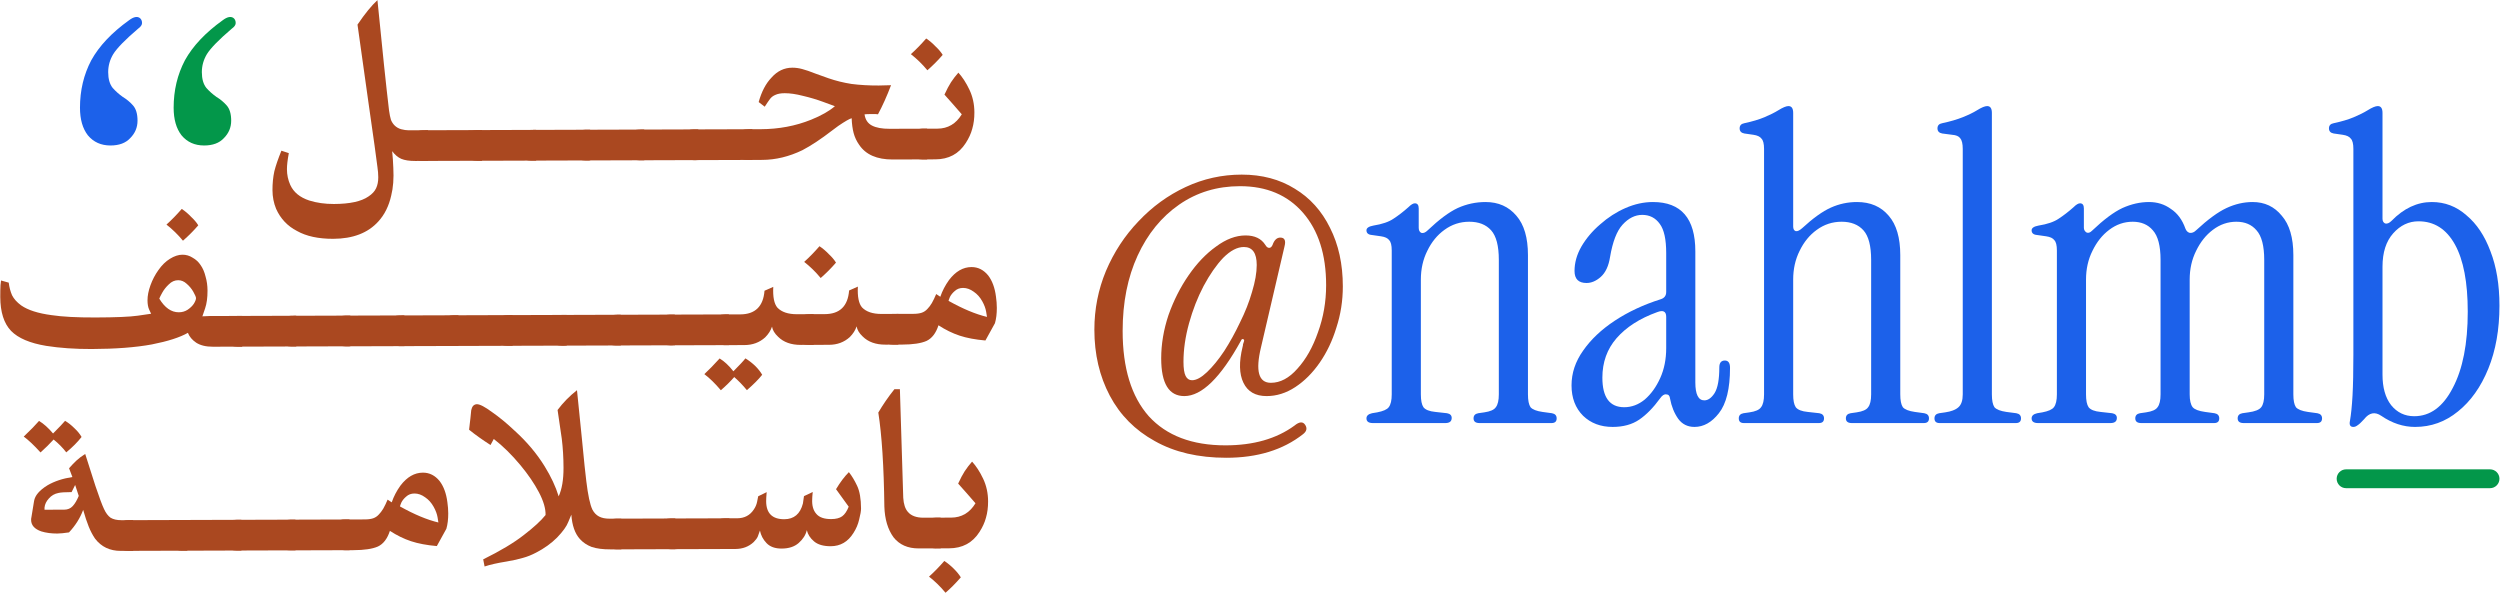 <svg width="1459" height="346" viewBox="0 0 1459 346" fill="none" xmlns="http://www.w3.org/2000/svg">
<path d="M1409.43 249.154C1402.59 249.154 1396.01 246.988 1389.68 242.654C1386.01 240.154 1382.68 240.821 1379.68 244.654C1378.01 246.488 1376.76 247.654 1375.93 248.154C1375.09 248.821 1374.26 249.154 1373.43 249.154C1371.59 249.154 1370.93 247.988 1371.43 245.654C1372.09 241.821 1372.59 236.904 1372.93 230.904C1373.26 224.904 1373.43 216.904 1373.43 206.904V86.904C1373.43 83.904 1372.93 81.904 1371.93 80.904C1371.09 79.738 1369.51 78.988 1367.18 78.654L1361.93 77.904C1360.09 77.571 1359.18 76.571 1359.18 74.904C1359.18 73.238 1360.09 72.238 1361.93 71.904C1366.59 70.904 1370.51 69.738 1373.68 68.404C1376.84 67.071 1379.51 65.738 1381.68 64.404C1384.34 62.738 1386.34 61.904 1387.68 61.904C1389.51 61.904 1390.43 63.238 1390.43 65.904V127.654C1390.43 128.988 1390.93 129.904 1391.93 130.404C1393.09 130.738 1394.34 130.238 1395.68 128.904C1402.84 121.571 1410.68 117.904 1419.18 117.904C1426.84 117.904 1433.59 120.488 1439.43 125.654C1445.43 130.654 1450.09 137.654 1453.43 146.654C1456.93 155.654 1458.68 166.238 1458.68 178.404C1458.68 192.238 1456.51 204.488 1452.18 215.154C1447.84 225.821 1441.93 234.154 1434.43 240.154C1427.09 246.154 1418.76 249.154 1409.43 249.154ZM1408.93 242.904C1418.26 242.904 1425.76 237.404 1431.43 226.404C1437.26 215.404 1440.18 200.571 1440.18 181.904C1440.18 164.738 1437.68 151.654 1432.68 142.654C1427.68 133.654 1420.59 129.154 1411.43 129.154C1405.76 129.154 1400.84 131.488 1396.68 136.154C1392.51 140.821 1390.43 147.321 1390.43 155.654V218.654C1390.43 226.154 1392.09 232.071 1395.43 236.404C1398.93 240.738 1403.43 242.904 1408.93 242.904Z" fill="#1C61EA"/>
<path d="M1189.4 246.904C1186.9 246.904 1185.65 245.988 1185.65 244.154C1185.65 242.654 1186.73 241.654 1188.9 241.154L1191.9 240.654C1195.4 239.988 1197.65 238.988 1198.65 237.654C1199.82 236.154 1200.4 233.654 1200.4 230.154V146.154C1200.4 143.154 1199.9 141.154 1198.9 140.154C1198.07 138.988 1196.48 138.238 1194.15 137.904L1188.9 137.154C1186.73 136.988 1185.65 136.071 1185.65 134.404C1185.65 133.071 1186.98 132.154 1189.65 131.654C1194.82 130.821 1198.73 129.488 1201.4 127.654C1204.23 125.821 1207.15 123.571 1210.15 120.904C1211.65 119.404 1212.9 118.654 1213.9 118.654C1215.4 118.654 1216.15 119.654 1216.15 121.654V132.904C1216.15 134.071 1216.65 134.988 1217.65 135.654C1218.65 136.154 1219.73 135.821 1220.9 134.654C1227.73 128.154 1233.65 123.738 1238.65 121.404C1243.82 119.071 1248.98 117.904 1254.15 117.904C1258.98 117.904 1263.23 119.238 1266.9 121.904C1270.73 124.404 1273.57 128.238 1275.4 133.404C1275.9 134.738 1276.73 135.571 1277.9 135.904C1279.23 136.071 1280.48 135.571 1281.65 134.404C1288.48 128.071 1294.4 123.738 1299.4 121.404C1304.4 119.071 1309.48 117.904 1314.65 117.904C1321.65 117.904 1327.32 120.571 1331.65 125.904C1336.15 131.071 1338.4 138.738 1338.4 148.904V230.154C1338.4 233.654 1338.9 236.154 1339.9 237.654C1341.07 238.988 1343.4 239.904 1346.9 240.404L1352.4 241.154C1354.23 241.488 1355.15 242.488 1355.15 244.154C1355.15 245.988 1354.15 246.904 1352.15 246.904H1309.4C1307.07 246.904 1305.9 245.988 1305.9 244.154C1305.9 242.488 1306.82 241.488 1308.65 241.154L1312.15 240.654C1315.98 240.154 1318.48 239.154 1319.65 237.654C1320.82 236.154 1321.4 233.654 1321.4 230.154V151.654C1321.4 143.488 1319.9 137.738 1316.9 134.404C1314.07 131.071 1310.15 129.404 1305.15 129.404C1300.15 129.404 1295.57 130.988 1291.4 134.154C1287.4 137.154 1284.15 141.238 1281.65 146.404C1279.15 151.404 1277.9 156.988 1277.9 163.154V230.154C1277.9 233.654 1278.48 236.154 1279.65 237.654C1280.82 238.988 1283.23 239.904 1286.9 240.404L1292.4 241.154C1294.23 241.488 1295.15 242.488 1295.15 244.154C1295.15 245.988 1294.15 246.904 1292.15 246.904H1249.65C1247.32 246.904 1246.15 245.988 1246.15 244.154C1246.15 242.488 1247.07 241.488 1248.9 241.154L1252.4 240.654C1255.9 240.154 1258.15 239.154 1259.15 237.654C1260.32 236.154 1260.9 233.654 1260.9 230.154V151.654C1260.9 143.488 1259.4 137.738 1256.4 134.404C1253.57 131.071 1249.65 129.404 1244.65 129.404C1239.65 129.404 1235.07 130.988 1230.9 134.154C1226.9 137.154 1223.65 141.238 1221.15 146.404C1218.65 151.404 1217.4 156.988 1217.4 163.154V230.154C1217.4 233.654 1217.9 236.154 1218.9 237.654C1220.07 239.154 1222.4 240.071 1225.9 240.404L1232.65 241.154C1234.48 241.488 1235.4 242.404 1235.4 243.904C1235.4 245.904 1234.15 246.904 1231.65 246.904H1189.4Z" fill="#1C61EA"/>
<path d="M1131.96 246.904C1129.96 246.904 1128.96 245.988 1128.96 244.154C1128.96 242.488 1129.88 241.488 1131.71 241.154L1135.21 240.654C1138.71 240.154 1141.3 239.154 1142.96 237.654C1144.63 236.154 1145.46 233.654 1145.46 230.154V86.904C1145.46 83.904 1144.96 81.821 1143.96 80.654C1143.13 79.488 1141.55 78.821 1139.21 78.654L1133.46 77.904C1131.63 77.571 1130.71 76.571 1130.71 74.904C1130.71 73.238 1131.63 72.238 1133.46 71.904C1138.13 70.904 1142.13 69.738 1145.46 68.404C1148.8 67.071 1151.55 65.738 1153.71 64.404C1156.38 62.738 1158.38 61.904 1159.71 61.904C1161.55 61.904 1162.46 63.238 1162.46 65.904V230.154C1162.46 233.654 1162.96 236.154 1163.96 237.654C1165.13 238.988 1167.46 239.904 1170.96 240.404L1176.71 241.154C1178.55 241.488 1179.46 242.488 1179.46 244.154C1179.46 245.988 1178.46 246.904 1176.46 246.904H1131.96Z" fill="#1C61EA"/>
<path d="M1017.75 246.904C1015.75 246.904 1014.75 245.988 1014.75 244.154C1014.75 242.488 1015.67 241.488 1017.5 241.154L1021 240.654C1024.5 240.154 1026.75 239.154 1027.75 237.654C1028.92 236.154 1029.5 233.654 1029.5 230.154V86.904C1029.5 83.904 1029 81.904 1028 80.904C1027.17 79.738 1025.58 78.988 1023.25 78.654L1018 77.904C1016.17 77.571 1015.25 76.571 1015.25 74.904C1015.25 73.238 1016.17 72.238 1018 71.904C1022.67 70.904 1026.58 69.738 1029.75 68.404C1032.92 67.071 1035.58 65.738 1037.75 64.404C1040.42 62.738 1042.42 61.904 1043.75 61.904C1045.58 61.904 1046.5 63.238 1046.5 65.904V132.154C1046.5 133.654 1047 134.571 1048 134.904C1049 135.071 1050.25 134.488 1051.75 133.154C1058.08 127.321 1063.67 123.321 1068.5 121.154C1073.33 118.988 1078.42 117.904 1083.75 117.904C1091.58 117.904 1097.75 120.571 1102.25 125.904C1106.75 131.071 1109 138.738 1109 148.904V230.154C1109 233.654 1109.5 236.154 1110.5 237.654C1111.67 238.988 1114 239.904 1117.5 240.404L1123 241.154C1124.83 241.488 1125.75 242.488 1125.75 244.154C1125.75 245.988 1124.75 246.904 1122.75 246.904H1080.75C1078.42 246.904 1077.25 245.988 1077.25 244.154C1077.25 242.488 1078.17 241.488 1080 241.154L1083.5 240.654C1087 240.154 1089.25 239.154 1090.25 237.654C1091.42 236.154 1092 233.654 1092 230.154V151.654C1092 143.488 1090.5 137.738 1087.5 134.404C1084.5 131.071 1080.25 129.404 1074.75 129.404C1069.42 129.404 1064.58 130.988 1060.25 134.154C1056.08 137.154 1052.75 141.238 1050.25 146.404C1047.75 151.404 1046.5 156.988 1046.5 163.154V230.154C1046.5 233.654 1047 236.154 1048 237.654C1049.17 239.154 1051.5 240.071 1055 240.404L1061.75 241.154C1063.58 241.488 1064.5 242.488 1064.5 244.154C1064.5 245.988 1063.5 246.904 1061.5 246.904H1017.75Z" fill="#1C61EA"/>
<path d="M941.145 249.154C934.145 249.154 928.395 246.988 923.895 242.654C919.395 238.154 917.145 232.238 917.145 224.904C917.145 217.738 919.395 210.988 923.895 204.654C928.395 198.154 934.561 192.321 942.395 187.154C950.228 181.988 959.145 177.821 969.145 174.654C971.311 173.988 972.395 172.571 972.395 170.404V147.654C972.395 139.654 971.145 133.988 968.645 130.654C966.145 127.154 962.728 125.404 958.395 125.404C954.228 125.404 950.395 127.321 946.895 131.154C943.561 134.821 941.145 141.071 939.645 149.904C938.811 155.238 936.978 159.154 934.145 161.654C931.478 163.988 928.728 165.154 925.895 165.154C921.228 165.154 918.895 162.821 918.895 158.154C918.895 153.321 920.228 148.571 922.895 143.904C925.728 139.071 929.395 134.738 933.895 130.904C938.395 126.904 943.311 123.738 948.645 121.404C953.978 119.071 959.311 117.904 964.645 117.904C981.145 117.904 989.395 127.488 989.395 146.654V223.154C989.395 230.154 991.145 233.654 994.645 233.654C996.811 233.654 998.811 232.238 1000.64 229.404C1002.48 226.404 1003.39 221.404 1003.39 214.404C1003.39 211.738 1004.48 210.404 1006.64 210.404C1008.64 210.404 1009.64 211.821 1009.64 214.654C1009.64 226.821 1007.48 235.654 1003.14 241.154C998.978 246.488 994.228 249.154 988.895 249.154C984.895 249.154 981.728 247.571 979.395 244.404C977.061 241.071 975.478 237.154 974.645 232.654C974.478 230.988 973.728 230.154 972.395 230.154C971.228 229.988 970.061 230.738 968.895 232.404C964.895 237.904 960.811 242.071 956.645 244.904C952.478 247.738 947.311 249.154 941.145 249.154ZM947.895 237.654C952.228 237.654 956.228 236.154 959.895 233.154C963.561 229.988 966.561 225.821 968.895 220.654C971.228 215.488 972.395 209.654 972.395 203.154V184.904C972.395 181.738 970.645 180.821 967.145 182.154C956.978 185.821 949.061 190.904 943.395 197.404C937.895 203.738 935.145 211.404 935.145 220.404C935.145 231.904 939.395 237.654 947.895 237.654Z" fill="#1C61EA"/>
<path d="M801.215 246.904C798.715 246.904 797.465 245.988 797.465 244.154C797.465 242.654 798.548 241.654 800.715 241.154L803.715 240.654C807.215 239.988 809.465 238.988 810.465 237.654C811.632 236.154 812.215 233.654 812.215 230.154V146.154C812.215 143.154 811.715 141.154 810.715 140.154C809.882 138.988 808.298 138.238 805.965 137.904L800.715 137.154C798.548 136.988 797.465 136.071 797.465 134.404C797.465 133.071 798.798 132.154 801.465 131.654C806.632 130.821 810.548 129.488 813.215 127.654C816.048 125.821 818.965 123.571 821.965 120.904C823.465 119.404 824.715 118.654 825.715 118.654C827.215 118.654 827.965 119.654 827.965 121.654V132.904C827.965 134.404 828.465 135.404 829.465 135.904C830.632 136.238 831.882 135.738 833.215 134.404C839.882 128.071 845.715 123.738 850.715 121.404C855.882 119.071 861.298 117.904 866.965 117.904C874.465 117.904 880.465 120.571 884.965 125.904C889.465 131.071 891.715 138.738 891.715 148.904V230.154C891.715 233.654 892.215 236.154 893.215 237.654C894.382 238.988 896.715 239.904 900.215 240.404L905.715 241.154C907.548 241.488 908.465 242.488 908.465 244.154C908.465 245.988 907.465 246.904 905.465 246.904H863.465C861.132 246.904 859.965 245.988 859.965 244.154C859.965 242.488 860.882 241.488 862.715 241.154L866.215 240.654C869.715 240.154 871.965 239.154 872.965 237.654C874.132 236.154 874.715 233.654 874.715 230.154V151.654C874.715 143.488 873.215 137.738 870.215 134.404C867.215 131.071 862.965 129.404 857.465 129.404C852.132 129.404 847.298 130.988 842.965 134.154C838.798 137.154 835.465 141.238 832.965 146.404C830.465 151.404 829.215 156.988 829.215 163.154V230.154C829.215 233.654 829.715 236.154 830.715 237.654C831.882 239.154 834.215 240.071 837.715 240.404L844.465 241.154C846.298 241.488 847.215 242.404 847.215 243.904C847.215 245.904 845.965 246.904 843.465 246.904H801.215Z" fill="#1C61EA"/>
<path d="M715.676 267.154C699.342 267.154 685.426 263.904 673.926 257.404C662.426 251.071 653.676 242.238 647.676 230.904C641.676 219.571 638.676 206.738 638.676 192.404C638.676 180.404 640.926 168.988 645.426 158.154C650.092 147.154 656.426 137.488 664.426 129.154C672.426 120.654 681.592 113.988 691.926 109.154C702.259 104.321 713.176 101.904 724.676 101.904C736.509 101.904 746.842 104.654 755.676 110.154C764.509 115.488 771.342 123.071 776.176 132.904C781.176 142.738 783.676 154.154 783.676 167.154C783.676 175.488 782.426 183.488 779.926 191.154C777.592 198.821 774.342 205.654 770.176 211.654C766.009 217.654 761.259 222.404 755.926 225.904C750.592 229.404 745.009 231.154 739.176 231.154C732.676 231.154 728.176 228.571 725.676 223.404C723.176 218.238 723.009 211.238 725.176 202.404C725.342 201.904 725.426 201.404 725.426 200.904C725.592 200.404 725.759 199.904 725.926 199.404C726.259 198.571 726.092 198.071 725.426 197.904C724.926 197.738 724.509 198.071 724.176 198.904C712.342 220.404 701.342 231.154 691.176 231.154C682.176 231.154 677.676 223.821 677.676 209.154C677.676 200.821 679.092 192.404 681.926 183.904C684.926 175.404 688.842 167.654 693.676 160.654C698.509 153.654 703.842 148.071 709.676 143.904C715.509 139.571 721.259 137.404 726.926 137.404C732.259 137.404 736.092 139.238 738.426 142.904C739.092 144.071 739.842 144.654 740.676 144.654C741.509 144.654 742.176 144.071 742.676 142.904C743.676 140.071 745.176 138.654 747.176 138.654C749.676 138.654 750.509 140.321 749.676 143.654L735.926 202.654C732.592 216.488 734.509 223.404 741.676 223.404C747.176 223.404 752.342 220.654 757.176 215.154C762.176 209.654 766.176 202.571 769.176 193.904C772.342 185.238 773.926 176.071 773.926 166.404C773.926 148.571 769.426 134.488 760.426 124.154C751.426 113.821 739.176 108.654 723.676 108.654C710.342 108.654 698.509 112.238 688.176 119.404C677.842 126.571 669.759 136.488 663.926 149.154C658.092 161.821 655.176 176.488 655.176 193.154C655.176 214.821 660.259 231.404 670.426 242.904C680.759 254.238 695.676 259.904 715.176 259.904C731.509 259.904 744.926 256.071 755.426 248.404C758.259 246.071 760.342 245.904 761.676 247.904C763.009 249.904 762.592 251.738 760.426 253.404C748.759 262.571 733.842 267.154 715.676 267.154ZM695.676 221.904C698.176 221.904 701.092 220.321 704.426 217.154C707.759 213.988 711.092 209.904 714.426 204.904C717.759 199.738 720.842 194.154 723.676 188.154C726.676 182.154 729.009 176.238 730.676 170.404C732.509 164.404 733.426 159.154 733.426 154.654C733.426 147.654 730.926 144.154 725.926 144.154C722.092 144.154 718.092 146.238 713.926 150.404C709.926 154.571 706.092 160.071 702.426 166.904C698.926 173.571 696.092 180.821 693.926 188.654C691.759 196.488 690.676 203.988 690.676 211.154C690.676 214.988 691.092 217.738 691.926 219.404C692.759 221.071 694.009 221.904 695.676 221.904Z" fill="#AA4820"/>
<path d="M1453.18 273.904C1456.21 273.904 1458.68 276.367 1458.68 279.404C1458.68 282.442 1456.21 284.904 1453.18 284.904L1369.18 284.904C1366.14 284.904 1363.68 282.442 1363.68 279.404C1363.68 276.367 1366.14 273.904 1369.18 273.904L1453.18 273.904Z" fill="#03974A"/>
<path d="M567.299 269.401C569.653 271.954 571.797 275.254 573.729 279.301C575.662 283.349 576.635 287.772 576.65 292.572C576.661 296.092 576.245 299.293 575.4 302.176C574.662 304.952 573.391 307.729 571.586 310.508C567.552 316.814 561.642 319.979 553.855 320.003L546.335 320.026C543.775 320.034 541.639 319.187 539.927 317.486C538.215 315.678 537.355 313.494 537.347 310.934C537.339 308.374 538.186 306.291 539.888 304.686C541.589 302.974 543.72 302.114 546.28 302.106L555.08 302.079C561.16 302.06 565.898 299.272 569.294 293.715L564.156 287.811L559.178 282.226C560.556 279.235 561.828 276.831 562.996 275.014C564.27 273.09 565.704 271.219 567.299 269.401Z" fill="#AA4820"/>
<path d="M551.108 327.372C553.032 328.646 554.85 330.133 556.562 331.835C558.381 333.643 559.773 335.345 560.738 336.942C557.656 340.471 554.678 343.467 551.806 345.93C548.915 342.419 545.705 339.282 542.177 336.519C545.155 333.843 548.132 330.794 551.108 327.372Z" fill="#AA4820"/>
<path d="M548.987 320.018L536.187 320.058C529.787 320.077 524.873 317.906 521.446 313.543C518.126 308.967 516.347 302.999 516.111 295.64C515.825 272.28 514.649 253.991 512.581 240.77C515.34 236.068 518.473 231.525 521.979 227.141L525.179 227.131L527.135 290.486C527.36 294.218 528.275 296.989 529.881 298.797C531.808 301.031 534.851 302.142 539.011 302.129L548.931 302.098L548.987 320.018Z" fill="#AA4820"/>
<path d="M495.397 275.544C497.11 277.672 498.718 280.334 500.221 283.529C501.725 286.724 502.485 291.149 502.502 296.802C502.507 298.189 502.14 300.323 501.402 303.205C500.771 305.981 499.659 308.597 498.067 311.056C494.882 316.186 490.464 318.759 484.81 318.777C480.544 318.79 477.287 317.84 475.042 315.927C472.796 314.014 471.402 311.832 470.861 309.38C470.23 312.155 468.638 314.667 466.085 316.915C463.638 319.056 460.334 320.133 456.174 320.145C452.335 320.157 449.398 319.1 447.365 316.973C445.331 314.846 444.044 312.396 443.502 309.625C443.079 310.906 442.656 312.081 442.233 313.149C441.809 314.11 441.012 315.179 439.843 316.356C436.971 319.032 433.402 320.376 429.135 320.389L423.055 320.408C420.495 320.416 418.359 319.516 416.647 317.708C414.934 315.9 414.075 313.876 414.068 311.636C414.06 309.182 414.96 307.046 416.768 305.227C418.469 303.409 420.546 302.496 423 302.488L430.2 302.466C434.466 302.453 437.714 300.736 439.944 297.316C440.899 295.926 441.535 294.431 441.85 292.83L442.48 289.628L447.433 287.212C447.226 289.56 447.125 291.32 447.129 292.493C447.151 299.533 450.682 303.042 457.721 303.021C463.375 303.003 466.992 299.952 468.573 293.867C468.678 293.227 468.887 291.786 469.2 289.545L474.312 287.129C474.105 289.05 474.003 290.437 474.005 291.29C473.803 295.024 474.612 297.902 476.432 299.923C478.145 301.944 481.028 302.948 485.081 302.936C487.855 302.927 489.986 302.387 491.476 301.316C492.966 300.245 494.241 298.374 495.299 295.704L487.907 285.487C490.348 281.426 492.845 278.112 495.397 275.544Z" fill="#AA4820"/>
<path d="M425.732 320.399L391.332 320.506C388.879 320.514 386.796 319.667 385.084 317.965C383.372 316.264 382.512 314.133 382.504 311.573C382.496 309.013 383.396 306.877 385.204 305.165C386.906 303.453 388.93 302.593 391.277 302.586L425.676 302.48L425.732 320.399Z" fill="#AA4820"/>
<path d="M394.169 320.497L359.769 320.604C357.316 320.611 355.234 319.764 353.522 318.063C351.81 316.362 350.95 314.231 350.942 311.671C350.934 309.111 351.834 306.975 353.642 305.263C355.343 303.551 357.367 302.691 359.714 302.684L394.114 302.577L394.169 320.497Z" fill="#AA4820"/>
<path d="M362.615 320.595L356.215 320.615C351.842 320.628 348.213 320.159 345.33 319.208C342.554 318.15 340.256 316.611 338.436 314.59C335.546 311.399 333.878 306.657 333.432 300.365C333.326 300.579 332.744 301.967 331.685 304.531C330.733 307.093 328.556 310.14 325.153 313.671C321.75 317.095 317.653 320.041 312.86 322.509C310.198 323.904 307.641 324.925 305.19 325.573C302.739 326.327 299.594 327.03 295.756 327.682C290.319 328.552 286.002 329.525 282.805 330.602L281.993 326.444C292.004 321.507 299.883 316.789 305.629 312.291C311.482 307.793 315.736 303.887 318.393 300.572C318.488 296.838 317.194 292.415 314.512 287.304C311.829 282.192 308.239 276.923 303.743 271.497C298.71 265.432 293.521 260.328 288.175 256.185L286.266 259.711C281.456 256.632 277.287 253.659 273.758 250.79L274.538 244.067C274.746 242.466 274.901 240.919 275.003 239.426C275.213 238.358 275.584 237.504 276.115 236.862C276.753 236.22 277.499 235.898 278.352 235.895C280.059 235.89 282.997 237.428 287.167 240.508C291.442 243.481 295.827 247.095 300.32 251.347C307.38 257.726 313.215 264.641 317.824 272.093C321.577 278.162 324.315 284.02 326.039 289.668C327.946 285.502 328.889 279.952 328.867 273.019C328.849 267.046 328.511 261.393 327.855 256.062L325.403 239.27C328.59 234.993 332.364 231.141 336.727 227.715L339.533 255.386C340.855 269.142 341.735 277.619 342.172 280.818C343.157 289.028 344.347 294.571 345.743 297.447C346.709 299.257 347.993 300.587 349.595 301.435C351.198 302.283 353.226 302.704 355.679 302.696L362.559 302.675L362.615 320.595Z" fill="#AA4820"/>
<path d="M254.931 318.688C249.062 318.173 244.046 317.228 239.882 315.855C235.718 314.481 231.605 312.467 227.543 309.813C226.064 314.404 223.727 317.451 220.531 318.955C217.336 320.351 212.591 321.059 206.298 321.079L201.178 321.095C198.725 321.102 196.642 320.255 194.93 318.554C193.218 316.852 192.358 314.722 192.35 312.162C192.343 309.708 193.136 307.626 194.731 305.914C196.325 304.096 198.456 303.183 201.122 303.175L212.802 303.138C214.829 303.132 216.482 302.914 217.76 302.483C219.039 302.052 220.157 301.302 221.113 300.233C221.964 299.377 222.814 298.254 223.663 296.865C224.512 295.369 225.36 293.606 226.207 291.577L228.612 293.169C229.774 289.753 231.471 286.494 233.701 283.394C237.526 278.368 241.891 275.848 246.798 275.833C250.638 275.821 253.896 277.464 256.573 280.763C258.93 283.849 260.436 287.951 261.091 293.069C261.418 295.308 261.585 297.494 261.592 299.627C261.602 303.041 261.238 306.029 260.499 308.591L254.931 318.688ZM241.876 288.008C239.956 288.014 238.358 288.606 237.081 289.783C235.804 290.854 234.848 292.03 234.212 293.312C233.683 294.594 233.418 295.341 233.419 295.555C241.753 300.222 249.23 303.346 255.848 304.925C255.848 304.819 255.685 303.806 255.359 301.887C255.033 299.968 254.28 297.943 253.1 295.814C251.813 293.471 250.154 291.609 248.123 290.229C246.091 288.742 244.009 288.002 241.876 288.008Z" fill="#AA4820"/>
<path d="M204.017 321.086L169.617 321.192C167.164 321.2 165.081 320.353 163.369 318.652C161.657 316.95 160.797 314.82 160.789 312.26C160.782 309.7 161.682 307.564 163.49 305.851C165.191 304.139 167.215 303.28 169.562 303.273L203.962 303.166L204.017 321.086Z" fill="#AA4820"/>
<path d="M172.454 321.184L138.055 321.29C135.601 321.298 133.519 320.451 131.807 318.749C130.095 317.048 129.235 314.917 129.227 312.357C129.219 309.797 130.119 307.661 131.927 305.949C133.629 304.237 135.653 303.377 137.999 303.37L172.399 303.264L172.454 321.184Z" fill="#AA4820"/>
<path d="M140.892 321.281L106.492 321.388C104.039 321.395 101.956 320.548 100.244 318.847C98.532 317.146 97.672 315.015 97.665 312.455C97.656 309.895 98.557 307.759 100.365 306.047C102.066 304.335 104.09 303.475 106.437 303.468L140.837 303.361L140.892 321.281Z" fill="#AA4820"/>
<path d="M109.329 321.379L74.93 321.485C72.476 321.493 70.394 320.646 68.682 318.945C66.97 317.243 66.11 315.113 66.102 312.553C66.094 309.993 66.994 307.857 68.802 306.144C70.504 304.432 72.528 303.573 74.874 303.566L109.274 303.459L109.329 321.379Z" fill="#AA4820"/>
<path d="M77.735 321.477L70.535 321.499C64.135 321.519 59.115 319.134 55.473 314.346C54.08 312.323 52.846 309.981 51.771 307.317C50.696 304.654 49.62 301.404 48.541 297.567C46.743 302.373 43.983 306.755 40.262 310.713C37.276 311.149 34.984 311.369 33.384 311.374C29.97 311.385 26.876 310.968 24.1 310.123C20.149 308.748 18.169 306.514 18.159 303.421C18.157 302.781 18.209 302.301 18.315 301.981L19.885 292.376C20.408 289.174 23.012 286.126 27.697 283.232C31.743 280.872 36.591 279.257 42.242 278.387L40.306 273.272C41.9 271.454 43.336 269.956 44.612 268.779C45.995 267.495 47.697 266.21 49.72 264.923L55.698 283.625C57.959 290.338 59.626 294.813 60.7 297.049C61.773 299.393 63.059 301.096 64.555 302.158C66.158 303.113 68.24 303.586 70.8 303.578L77.68 303.557L77.735 321.477ZM37.501 297.441C39.527 297.435 41.178 296.737 42.454 295.346C43.73 293.955 44.897 291.978 45.956 289.415L43.856 283.022L41.789 287.188C37.949 287.2 35.389 287.368 34.111 287.692C31.872 288.125 30.008 289.198 28.52 290.909C27.032 292.514 26.184 294.276 25.977 296.197L25.981 297.477L37.501 297.441ZM37.98 245.6C39.797 246.661 41.615 248.095 43.434 249.903C45.252 251.604 46.644 253.306 47.609 255.01C45.272 258.004 42.294 261 38.677 263.997C36.642 261.337 34.181 258.838 31.294 256.5C28.955 259.068 26.403 261.582 23.637 264.044C19.891 259.896 16.628 256.812 13.848 254.794C17.784 251.049 20.761 248 22.78 245.647C25.452 247.238 28.18 249.683 30.963 252.981C34.578 249.343 36.917 246.883 37.98 245.6Z" fill="#AA4820"/>
<path d="M575.087 198.712C569.219 198.197 564.202 197.252 560.038 195.879C555.874 194.505 551.761 192.491 547.699 189.837C546.22 194.428 543.883 197.475 540.688 198.979C537.492 200.375 532.747 201.083 526.454 201.103L521.334 201.118C518.881 201.126 516.798 200.279 515.086 198.578C513.374 196.876 512.514 194.746 512.506 192.186C512.499 189.732 513.292 187.65 514.887 185.938C516.481 184.12 518.612 183.207 521.279 183.199L532.959 183.162C534.985 183.156 536.638 182.938 537.917 182.507C539.195 182.076 540.313 181.326 541.27 180.257C542.12 179.401 542.97 178.278 543.819 176.889C544.668 175.393 545.516 173.63 546.363 171.601L548.768 173.193C549.931 169.776 551.627 166.518 553.858 163.418C557.682 158.392 562.048 155.872 566.954 155.857C570.794 155.845 574.053 157.488 576.73 160.787C579.086 163.873 580.592 167.975 581.248 173.093C581.575 175.332 581.741 177.518 581.748 179.651C581.759 183.065 581.394 186.052 580.656 188.615L575.087 198.712ZM562.032 168.032C560.112 168.038 558.514 168.63 557.237 169.807C555.961 170.878 555.004 172.054 554.368 173.336C553.839 174.618 553.575 175.365 553.575 175.579C561.91 180.246 569.386 183.37 576.004 184.949C576.004 184.842 575.841 183.83 575.515 181.911C575.189 179.992 574.436 177.967 573.256 175.838C571.969 173.495 570.31 171.633 568.279 170.253C566.248 168.766 564.165 168.026 562.032 168.032Z" fill="#AA4820"/>
<path d="M500.655 167.263C500.353 173.13 501.165 177.181 503.092 179.415C505.553 181.967 509.344 183.236 514.464 183.22L524.224 183.19L524.279 201.11L516.759 201.133C511.106 201.15 506.675 199.564 503.465 196.374C501.432 194.46 500.253 192.491 499.926 190.465C499.187 192.707 497.86 194.791 495.946 196.717C492.648 199.714 488.6 201.22 483.8 201.235L472.12 201.271C469.666 201.279 467.584 200.432 465.872 198.73C464.053 196.923 463.139 194.739 463.131 192.179C463.124 189.619 464.077 187.536 465.992 185.93C467.8 184.218 469.824 183.358 472.064 183.351L481.344 183.322C490.091 183.295 494.823 178.694 495.541 169.518L500.655 167.263Z" fill="#AA4820"/>
<path d="M478.253 143.692C480.177 144.966 481.995 146.507 483.707 148.315C485.526 150.016 486.918 151.665 487.883 153.262C485.226 156.363 482.248 159.359 478.95 162.249C476.059 158.738 472.85 155.602 469.321 152.839C472.3 150.163 475.277 147.114 478.253 143.692Z" fill="#AA4820"/>
<path d="M451.28 167.415C450.978 173.283 451.79 177.334 453.717 179.568C456.178 182.12 459.969 183.389 465.089 183.373L474.849 183.342L474.904 201.262L467.384 201.286C461.731 201.303 457.3 199.717 454.09 196.527C452.057 194.613 450.878 192.643 450.551 190.618C449.812 192.86 448.485 194.944 446.571 196.87C443.273 199.867 439.225 201.373 434.425 201.388L422.745 201.424C420.291 201.431 418.209 200.585 416.497 198.883C414.678 197.075 413.764 194.892 413.756 192.332C413.749 189.772 414.702 187.689 416.617 186.083C418.425 184.37 420.449 183.511 422.689 183.504L431.969 183.475C440.716 183.448 445.448 178.847 446.166 169.671L451.28 167.415Z" fill="#AA4820"/>
<path d="M435.023 209.146C436.947 210.313 438.818 211.748 440.637 213.449C442.456 215.256 443.848 217.012 444.813 218.716C442.794 221.282 439.817 224.278 435.881 227.703C433.525 224.831 431.064 222.278 428.497 220.046C426.265 222.613 423.66 225.181 420.681 227.75C417.362 223.814 414.152 220.677 411.052 218.34C413.604 215.986 416.582 212.936 419.983 209.192C422.762 210.891 425.436 213.389 428.007 216.688C431.728 212.943 434.067 210.429 435.023 209.146Z" fill="#AA4820"/>
<path d="M425.423 201.416L391.023 201.522C388.57 201.53 386.487 200.683 384.775 198.981C383.064 197.28 382.204 195.149 382.196 192.589C382.188 190.029 383.088 187.893 384.896 186.181C386.597 184.469 388.621 183.609 390.968 183.602L425.368 183.496L425.423 201.416Z" fill="#AA4820"/>
<path d="M393.861 201.513L359.461 201.62C357.008 201.627 354.925 200.78 353.213 199.079C351.501 197.378 350.641 195.247 350.633 192.687C350.625 190.127 351.525 187.991 353.333 186.279C355.035 184.567 357.059 183.707 359.405 183.7L393.805 183.593L393.861 201.513Z" fill="#AA4820"/>
<path d="M362.298 201.611L327.898 201.717C325.445 201.725 323.362 200.878 321.65 199.177C319.939 197.475 319.079 195.345 319.071 192.785C319.063 190.225 319.963 188.089 321.771 186.376C323.472 184.664 325.496 183.805 327.843 183.797L362.243 183.691L362.298 201.611Z" fill="#AA4820"/>
<path d="M330.736 201.709L296.336 201.815C293.883 201.823 291.8 200.976 290.088 199.274C288.376 197.573 287.516 195.442 287.508 192.882C287.5 190.322 288.4 188.186 290.208 186.474C291.91 184.762 293.934 183.902 296.28 183.895L330.68 183.789L330.736 201.709Z" fill="#AA4820"/>
<path d="M299.173 201.806L264.773 201.913C262.32 201.92 260.237 201.073 258.525 199.372C256.814 197.671 255.954 195.54 255.946 192.98C255.938 190.42 256.838 188.284 258.646 186.572C260.347 184.86 262.371 184 264.718 183.993L299.118 183.886L299.173 201.806Z" fill="#AA4820"/>
<path d="M267.611 201.904L233.211 202.01C230.758 202.018 228.675 201.171 226.963 199.47C225.251 197.768 224.391 195.638 224.383 193.078C224.375 190.518 225.275 188.382 227.083 186.669C228.785 184.957 230.809 184.098 233.155 184.09L267.555 183.984L267.611 201.904Z" fill="#AA4820"/>
<path d="M236.048 202.002L201.648 202.108C199.195 202.116 197.112 201.269 195.401 199.567C193.689 197.866 192.829 195.735 192.821 193.175C192.813 190.615 193.713 188.479 195.521 186.767C197.222 185.055 199.246 184.195 201.593 184.188L235.993 184.082L236.048 202.002Z" fill="#AA4820"/>
<path d="M204.486 202.099L170.086 202.206C167.633 202.213 165.55 201.366 163.838 199.665C162.126 197.964 161.266 195.833 161.258 193.273C161.25 190.713 162.15 188.577 163.958 186.865C165.66 185.153 167.684 184.293 170.03 184.286L204.43 184.179L204.486 202.099Z" fill="#AA4820"/>
<path d="M172.923 202.197L138.523 202.303C136.07 202.311 133.987 201.464 132.276 199.763C130.564 198.061 129.704 195.931 129.696 193.371C129.688 190.811 130.588 188.674 132.396 186.962C134.097 185.25 136.121 184.391 138.468 184.383L172.868 184.277L172.923 202.197Z" fill="#AA4820"/>
<path d="M141.368 202.295L124.249 202.348C120.195 202.36 116.939 201.57 114.481 199.978C112.13 198.385 110.524 196.47 109.663 194.233C104.978 196.914 97.945 199.176 88.564 201.018C79.076 202.754 67.399 203.644 53.532 203.687C43.719 203.717 34.864 203.104 26.966 201.849C17.468 200.278 10.633 197.366 6.459 193.112C2.286 188.752 0.185 182.145 0.158 173.292C0.149 170.412 0.195 168.118 0.297 166.411C0.505 164.704 0.609 163.797 0.608 163.69L5.092 164.956C5.42 167.622 6.068 170.073 7.035 172.31C8.108 174.44 9.874 176.408 12.333 178.214C16.288 180.975 22.214 182.877 30.111 183.919C36.301 184.86 44.835 185.313 55.715 185.28C67.555 185.243 75.768 184.898 80.352 184.244C85.044 183.589 87.656 183.208 88.189 183.099C88.081 182.886 87.706 182.087 87.061 180.703C86.417 179.318 86.091 177.506 86.085 175.266C86.076 172.599 86.654 169.664 87.817 166.46C88.981 163.257 90.518 160.319 92.43 157.646C94.448 154.76 96.681 152.566 99.13 151.065C101.685 149.457 104.136 148.65 106.482 148.643C108.616 148.636 110.591 149.216 112.408 150.384C114.331 151.445 115.882 152.88 117.061 154.69C118.347 156.499 119.314 158.736 119.962 161.401C120.716 163.959 121.098 166.677 121.107 169.557C121.12 173.717 120.651 177.185 119.699 179.962C118.748 182.738 118.219 184.286 118.114 184.607L122.273 184.434L141.313 184.375L141.368 202.295ZM114.4 173.898C114.291 173.152 113.754 171.927 112.789 170.223C111.824 168.519 110.539 166.977 108.935 165.595C107.437 164.213 105.782 163.525 103.968 163.53C101.942 163.537 100.131 164.342 98.536 165.947C96.94 167.445 95.665 169.049 94.711 170.759C93.756 172.469 93.173 173.644 92.962 174.284C96.178 179.608 99.973 182.263 104.346 182.249C106.266 182.243 107.971 181.758 109.462 180.793C111.058 179.722 112.281 178.545 113.131 177.262C113.98 175.873 114.403 174.751 114.4 173.898ZM106.079 121.924C108.003 123.198 109.822 124.739 111.534 126.547C113.352 128.248 114.744 129.897 115.709 131.494C113.052 134.595 110.075 137.591 106.777 140.482C103.886 136.97 100.676 133.834 97.148 131.071C100.126 128.395 103.103 125.346 106.079 121.924Z" fill="#AA4820"/>
<path d="M559.302 42.401C561.657 44.954 563.801 48.254 565.733 52.302C567.666 56.349 568.639 60.773 568.654 65.573C568.665 69.093 568.248 72.294 567.404 75.177C566.666 77.952 565.394 80.73 563.59 83.508C559.556 89.814 553.646 92.979 545.859 93.003L538.339 93.027C535.779 93.035 533.643 92.188 531.931 90.487C530.219 88.678 529.359 86.494 529.351 83.934C529.343 81.374 530.19 79.292 531.892 77.686C533.593 75.975 535.724 75.115 538.284 75.107L547.084 75.079C553.164 75.061 557.902 72.273 561.298 66.716L556.159 60.811L551.182 55.227C552.56 52.236 553.832 49.832 555 48.015C556.274 46.091 557.708 44.22 559.302 42.401Z" fill="#AA4820"/>
<path d="M540.522 22.46C542.446 23.734 544.265 25.275 545.977 27.083C547.795 28.784 549.187 30.433 550.152 32.03C547.495 35.131 544.518 38.127 541.22 41.017C538.329 37.506 535.119 34.37 531.591 31.607C534.569 28.931 537.546 25.882 540.522 22.46Z" fill="#AA4820"/>
<path d="M520.012 49.723C517.578 56.131 515.036 61.792 512.384 66.707C511.957 66.601 510.89 66.551 509.184 66.557C506.73 66.564 505.184 66.622 504.544 66.731C504.98 69.823 506.427 72.005 508.884 73.278C511.342 74.55 514.757 75.18 519.13 75.166L541.05 75.098L541.106 93.018L520.946 93.08C511.772 93.109 505.257 90.249 501.399 84.501C499.899 82.372 498.825 80.082 498.178 77.631C497.53 75.18 497.148 72.301 497.031 68.994C495.752 69.318 493.143 70.82 489.205 73.499L485.533 76.23C479.149 81.156 473.4 84.961 468.289 87.643C460.514 91.401 452.679 93.292 444.786 93.316L436.466 93.342C434.013 93.35 431.93 92.503 430.218 90.801C428.399 88.993 427.486 86.863 427.479 84.41C427.471 81.956 428.371 79.874 430.179 78.161C431.88 76.343 433.957 75.43 436.411 75.422L443.931 75.399C454.491 75.366 464.298 73.522 473.354 69.868C479.213 67.503 483.845 64.875 487.249 61.985C486.395 61.667 484.099 60.821 480.361 59.446C476.624 58.071 472.727 56.91 468.671 55.962C464.614 54.908 461.039 54.386 457.946 54.395C455.706 54.402 453.893 54.728 452.509 55.372C451.23 55.909 450.219 56.659 449.476 57.621C448.732 58.584 447.67 60.134 446.29 62.271L442.762 59.562C444.449 53.477 446.941 48.723 450.238 45.299C453.639 41.449 457.686 39.516 462.38 39.501C464.3 39.495 466.22 39.756 468.142 40.284C470.17 40.811 472.787 41.709 475.99 42.979C476.845 43.297 479.354 44.196 483.519 45.676C487.79 47.156 492.274 48.262 496.969 48.994C501.771 49.62 507.052 49.923 512.812 49.905L520.012 49.723Z" fill="#AA4820"/>
<path d="M439.142 93.334L404.742 93.44C402.289 93.448 400.206 92.601 398.494 90.899C396.782 89.198 395.922 87.067 395.914 84.507C395.907 81.947 396.807 79.811 398.615 78.099C400.316 76.387 402.34 75.527 404.687 75.52L439.087 75.414L439.142 93.334Z" fill="#AA4820"/>
<path d="M407.579 93.431L373.18 93.538C370.726 93.545 368.644 92.698 366.932 90.997C365.22 89.296 364.36 87.165 364.352 84.605C364.344 82.045 365.244 79.909 367.052 78.197C368.754 76.485 370.778 75.625 373.124 75.618L407.524 75.511L407.579 93.431Z" fill="#AA4820"/>
<path d="M376.017 93.529L341.617 93.635C339.164 93.643 337.081 92.796 335.369 91.095C333.657 89.393 332.797 87.263 332.789 84.703C332.782 82.143 333.682 80.007 335.49 78.294C337.191 76.582 339.215 75.723 341.562 75.715L375.962 75.609L376.017 93.529Z" fill="#AA4820"/>
<path d="M344.454 93.626L310.055 93.733C307.601 93.741 305.519 92.894 303.807 91.192C302.095 89.491 301.235 87.36 301.227 84.8C301.219 82.24 302.119 80.104 303.927 78.392C305.629 76.68 307.653 75.82 309.999 75.813L344.399 75.707L344.454 93.626Z" fill="#AA4820"/>
<path d="M312.892 93.724L278.492 93.831C276.039 93.838 273.956 92.991 272.244 91.29C270.532 89.589 269.672 87.458 269.664 84.898C269.657 82.338 270.557 80.202 272.365 78.49C274.066 76.778 276.09 75.918 278.437 75.911L312.837 75.804L312.892 93.724Z" fill="#AA4820"/>
<path d="M281.329 93.822L246.93 93.928C244.476 93.936 242.394 93.089 240.682 91.388C238.97 89.686 238.11 87.556 238.102 84.996C238.094 82.436 238.994 80.299 240.802 78.587C242.504 76.875 244.528 76.016 246.874 76.008L281.274 75.902L281.329 93.822Z" fill="#AA4820"/>
<path d="M249.846 93.919L242.326 93.943C238.913 93.953 236.191 93.535 234.162 92.688C232.24 91.841 230.475 90.353 228.868 88.224C229.198 91.423 229.422 94.676 229.539 97.982C229.878 104.168 229.468 109.556 228.309 114.146C226.941 120.231 224.45 125.252 220.835 129.209C214.776 135.948 205.986 139.335 194.466 139.371C185.826 139.398 178.782 137.873 173.332 134.797C167.777 131.934 163.71 127.626 161.132 121.874C159.735 118.465 159.03 114.841 159.018 111.001C159.006 107.054 159.368 103.373 160.104 99.957C160.947 96.648 162.322 92.644 164.227 87.945L168.552 89.371C167.817 93.32 167.454 96.468 167.461 98.814C167.471 102.015 168.12 105.053 169.409 107.929C171.342 112.189 175.032 115.218 180.477 117.014C184.855 118.387 189.657 119.066 194.884 119.05C204.164 119.021 210.879 117.56 215.03 114.667C217.159 113.274 218.647 111.67 219.495 109.854C220.343 108.038 220.763 105.903 220.755 103.45C220.749 101.53 220.583 99.504 220.257 97.371C219.818 93.532 218.073 81.004 215.02 59.787C212.075 38.569 209.948 23.429 208.64 14.367C212.993 7.953 216.872 3.194 220.275 0.091C223.139 29.202 225.392 50.635 227.035 64.39C227.362 66.736 227.741 68.601 228.172 69.987C228.709 71.265 229.406 72.329 230.262 73.18C231.332 74.243 232.614 74.986 234.109 75.408C235.71 75.83 237.151 76.039 238.431 76.035L249.791 76L249.846 93.919Z" fill="#AA4820"/>
<path d="M119.116 84.904C113.628 84.904 109.238 82.929 105.946 78.978C102.872 75.027 101.336 69.649 101.336 62.844C101.336 52.747 103.531 43.528 107.921 35.187C112.531 26.845 119.884 19.053 129.981 11.809C132.615 9.834 134.701 9.395 136.237 10.492C137.115 11.151 137.554 12.139 137.554 13.456C137.554 14.553 136.786 15.651 135.25 16.748C127.786 23.114 122.957 28.053 120.762 31.565C118.787 34.857 117.799 38.369 117.799 42.101C117.799 46.052 118.677 49.125 120.433 51.32C122.189 53.296 124.164 55.052 126.36 56.588C128.555 57.905 130.53 59.551 132.286 61.527C134.042 63.503 134.92 66.466 134.92 70.417C134.92 74.368 133.493 77.77 130.64 80.624C128.006 83.478 124.164 84.904 119.116 84.904Z" fill="#03974A"/>
<path d="M64.456 84.904C58.968 84.904 54.578 82.929 51.285 78.978C48.212 75.027 46.676 69.649 46.676 62.844C46.676 52.747 48.871 43.528 53.261 35.187C57.871 26.845 65.224 19.053 75.321 11.809C77.955 9.834 80.041 9.395 81.577 10.492C82.455 11.151 82.894 12.139 82.894 13.456C82.894 14.553 82.126 15.651 80.589 16.748C73.126 23.114 68.297 28.053 66.102 31.565C64.126 34.857 63.139 38.369 63.139 42.101C63.139 46.052 64.017 49.125 65.773 51.32C67.529 53.296 69.504 55.052 71.699 56.588C73.894 57.905 75.87 59.551 77.626 61.527C79.382 63.503 80.26 66.466 80.26 70.417C80.26 74.368 78.833 77.77 75.98 80.624C73.346 83.478 69.504 84.904 64.456 84.904Z" fill="#1C61EA"/>
</svg>
